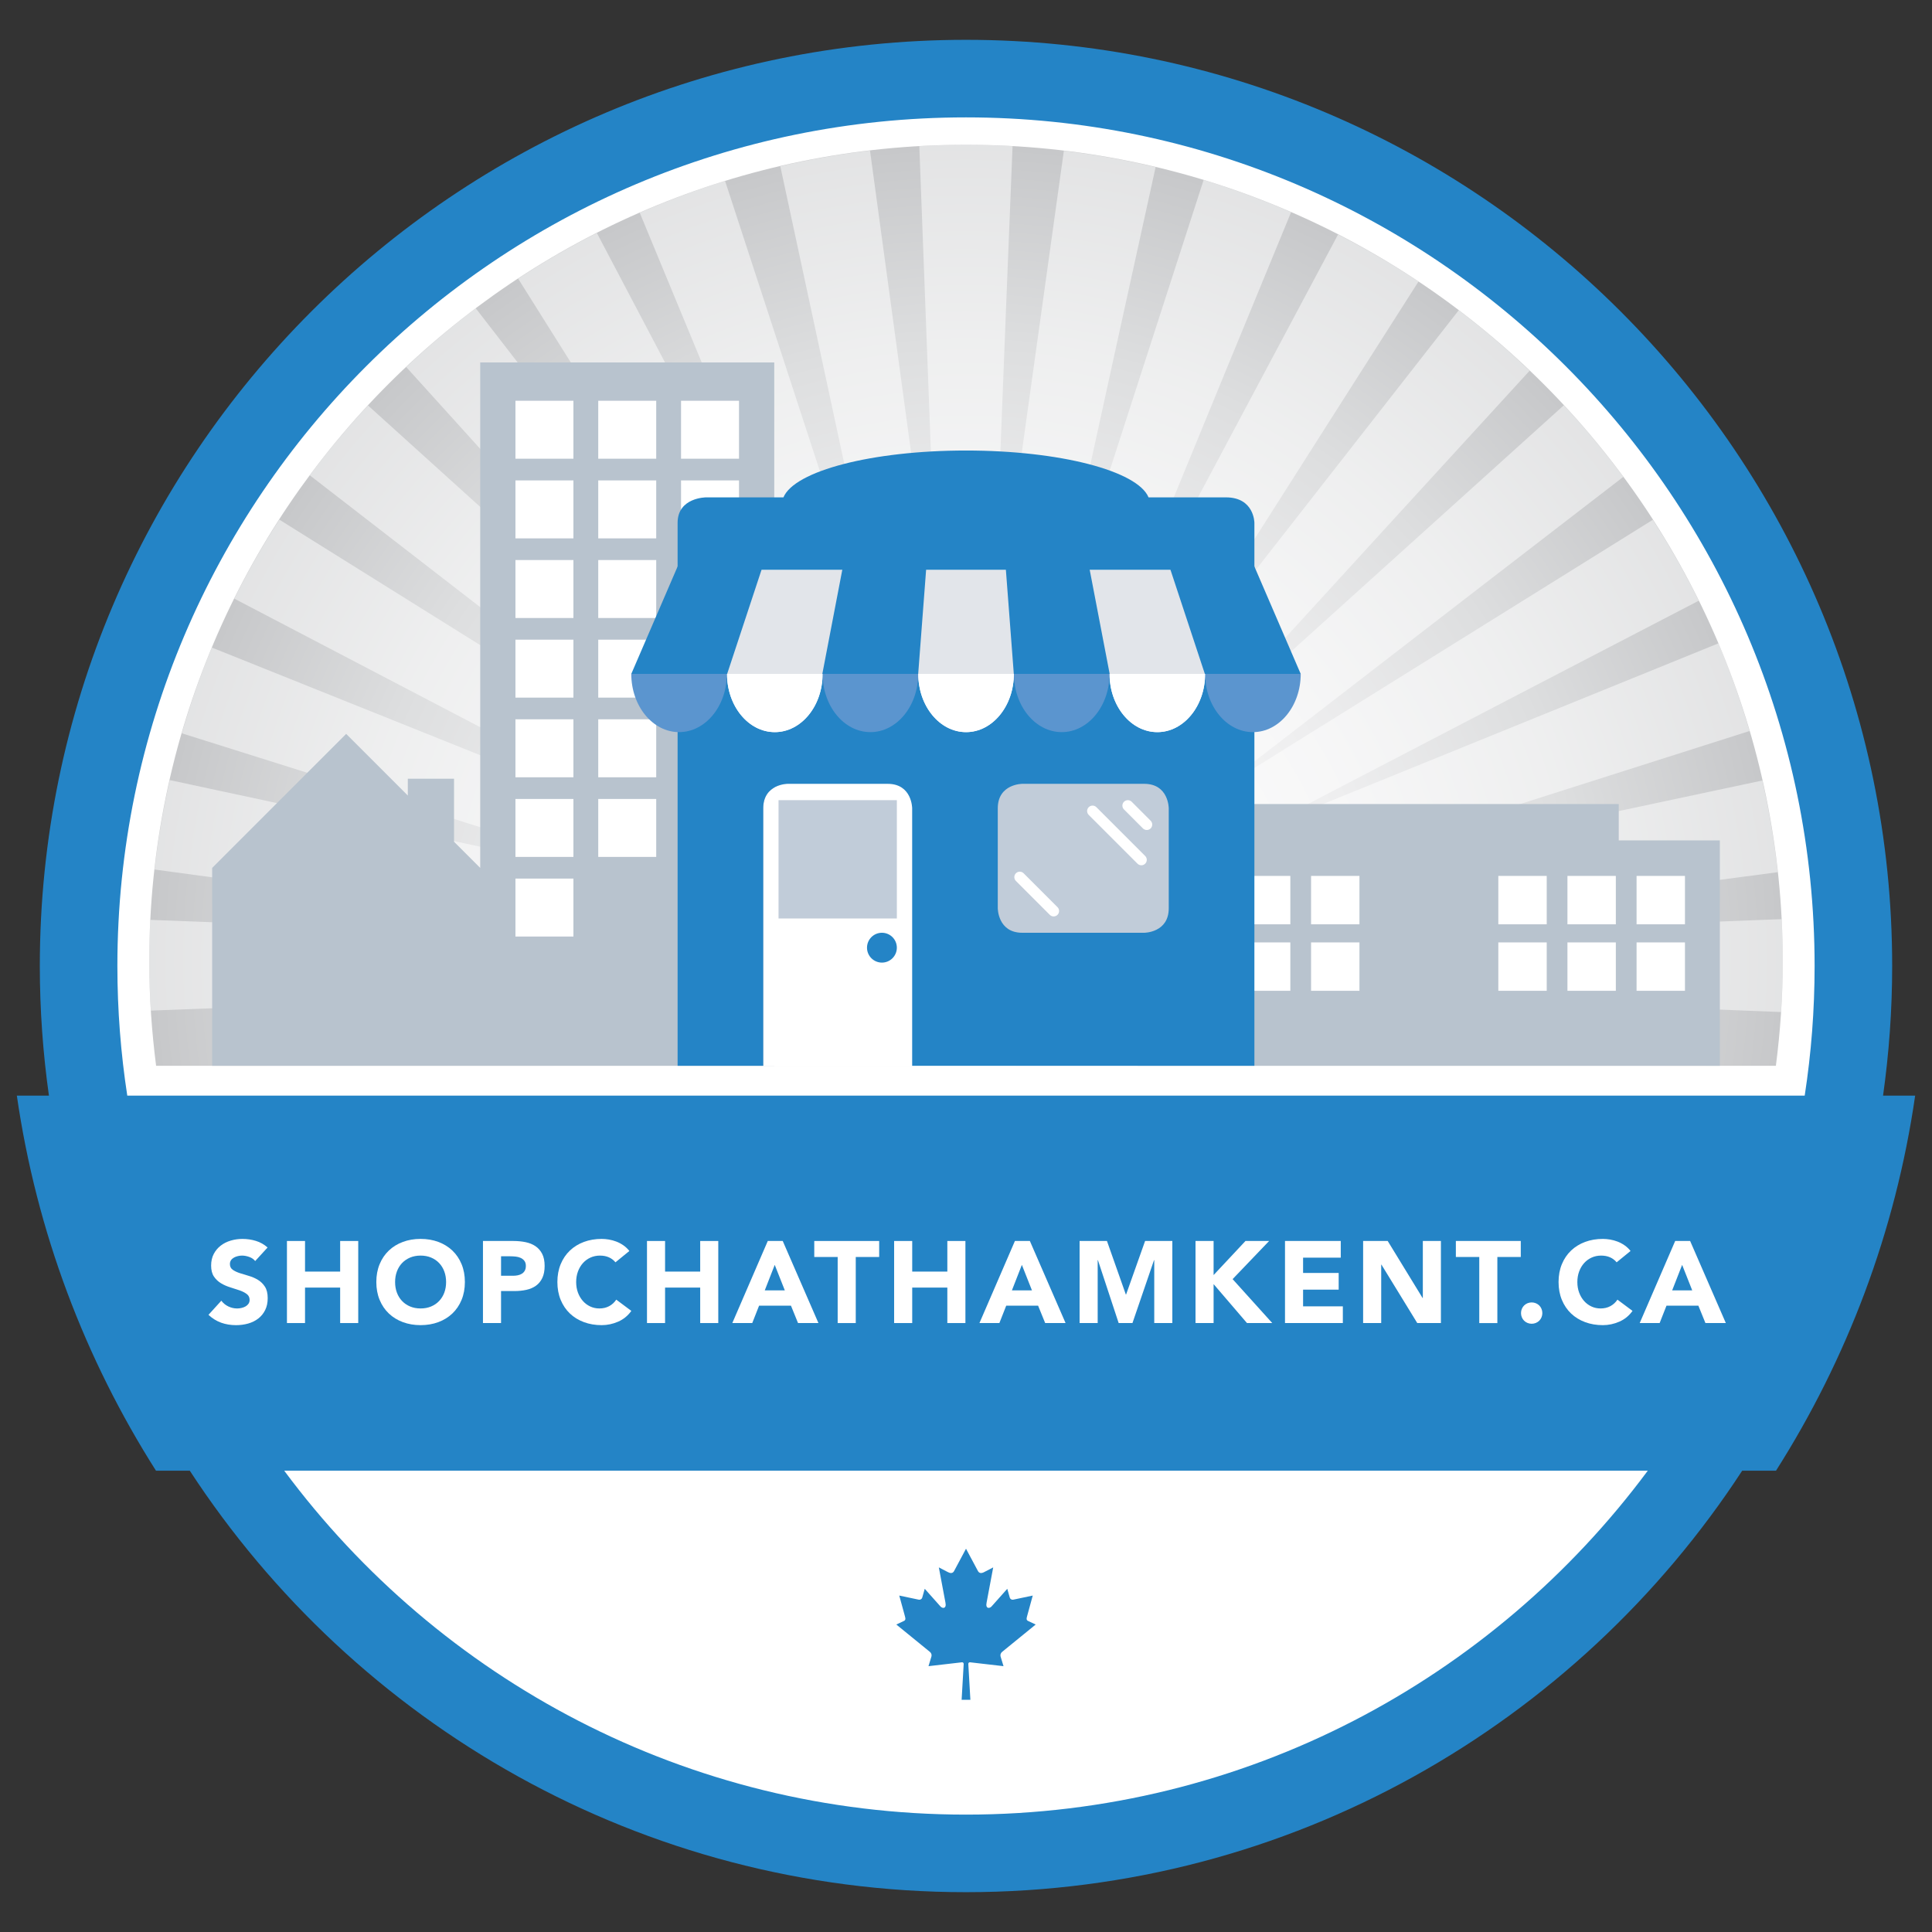 <?xml version="1.0" encoding="utf-8"?>
<!-- Generator: Adobe Illustrator 15.0.2, SVG Export Plug-In . SVG Version: 6.00 Build 0)  -->
<!DOCTYPE svg PUBLIC "-//W3C//DTD SVG 1.1//EN" "http://www.w3.org/Graphics/SVG/1.1/DTD/svg11.dtd">
<svg version="1.1" id="Layer_1" xmlns="http://www.w3.org/2000/svg" xmlns:xlink="http://www.w3.org/1999/xlink" x="0px" y="0px"
	 width="500px" height="500px" viewBox="0 0 500 500" enable-background="new 0 0 500 500" xml:space="preserve">
<rect x="0" y="0" width="500" height="500" fill="#333333" stroke="none"/>
<path fill="#FFFFFF" d="M250,479.657c126.837,0,229.656-102.82,229.656-229.657S376.837,20.342,250,20.342
	S20.343,123.163,20.343,250S123.163,479.657,250,479.657"/>
<g>
	<g>
		<g>
			<g>
				<defs>
					<path id="SVGID_1_" d="M38.624,248.836c0,9.15,0.646,18.146,1.774,26.991h419.201c1.134-8.845,1.777-17.841,1.777-26.991
						C461.376,132.1,366.737,37.465,250,37.465C133.261,37.465,38.624,132.1,38.624,248.836"/>
				</defs>
				<clipPath id="SVGID_2_">
					<use xlink:href="#SVGID_1_"  overflow="visible"/>
				</clipPath>
				
					<radialGradient id="SVGID_3_" cx="6.271" cy="2.827" r="2.508" gradientTransform="matrix(84.24 0 0 84.24 -278.245 10.633)" gradientUnits="userSpaceOnUse">
					<stop  offset="0" style="stop-color:#FFFFFF"/>
					<stop  offset="0.246" style="stop-color:#F9F9F9"/>
					<stop  offset="0.5" style="stop-color:#EEEEEF"/>
					<stop  offset="0.758" style="stop-color:#DDDEDF"/>
					<stop  offset="1" style="stop-color:#C7C8CA"/>
				</radialGradient>
				<rect x="38.624" y="37.465" clip-path="url(#SVGID_2_)" fill="url(#SVGID_3_)" width="422.752" height="238.362"/>
			</g>
		</g>
	</g>
</g>
<path opacity="0.5" fill="#FFFFFF" enable-background="new    " d="M461.376,248.836c0-3.677-0.096-7.33-0.283-10.961l-129.479,4.95
	c75.239-10.055,118.312-15.793,128.344-17.093l0.133-0.017c-0.877-8.058-2.231-15.965-3.988-23.724l-130.733,27.823
	c56.957-18.189,115.188-36.775,127.145-40.546l0.271-0.086c-2.277-7.75-4.938-15.336-8.049-22.689L324.56,215.329
	c54.83-28.554,104.146-54.221,114.625-59.628l0.457-0.236c-3.562-7.229-7.549-14.211-11.889-20.944L313.36,205.762
	c50.396-38.911,96.479-74.474,106.205-81.924l0.557-0.426c-4.781-6.475-9.934-12.65-15.404-18.529l-97.602,88.105
	c39.705-43.458,79.826-87.35,88.227-96.475l0.523-0.57c-5.814-5.55-11.924-10.793-18.342-15.656l-81.562,104.339
	c41.928-65.933,65.144-102.396,70.613-110.933l0.522-0.821c-6.672-4.451-13.631-8.499-20.811-12.183L282.74,179.943
	c29.916-72.871,47.033-114.513,50.998-124.059l0.399-0.967c-7.346-3.19-14.895-5.982-22.643-8.335L270.632,173
	c12.656-57.858,25.507-116.547,28.205-128.673l0.235-1.074c-7.76-1.846-15.682-3.261-23.747-4.226l-18.591,133.31
	c3.05-78.107,4.812-122.861,5.269-133.341l0.05-1.167c-3.992-0.225-8.007-0.365-12.055-0.365c-4.058,0-8.082,0.142-12.08,0.366
	l4.977,131.527c-8.856-65.113-16.094-118.316-17.589-129.286l-0.149-1.105c-7.88,0.925-15.624,2.287-23.215,4.052l29.916,139.137
	c-21.931-67.138-40.273-123.284-43.863-134.273l-0.346-1.058c-7.558,2.33-14.916,5.1-22.086,8.228L216.5,178.144
	c-24.19-45.964-44.979-85.457-55.396-105.245L154.47,60.3c-7.027,3.568-13.831,7.504-20.382,11.808l73.091,116.297
	c-41.836-54.069-76.478-98.829-83.484-107.882l-0.574-0.742c-6.29,4.726-12.273,9.828-17.99,15.213l93.609,103.505
	c-51.562-46.617-94.455-85.394-102.963-93.085l-0.537-0.484c-5.344,5.742-10.389,11.763-15.072,18.074l110.051,85.145
	c-50.337-31.446-93.405-58.348-110.877-69.26l-7.064-4.414c-4.242,6.578-8.138,13.396-11.644,20.449l123.235,64.425
	c-55.484-22.261-102.922-41.286-121.802-48.86l-7.236-2.902c-3,7.2-5.579,14.614-7.78,22.19l127.609,40.16
	c-51.877-11.134-96.46-20.698-118.263-25.375l-12.472-2.676c-1.72,7.574-3.048,15.289-3.931,23.146l134.489,18.236
	c-65.709-2.526-120.388-4.623-134.224-5.154l-1.363-0.052c-0.179,3.568-0.272,7.16-0.272,10.774c0,4.271,0.154,8.505,0.419,12.708
	l134.251-5.135c-44.337,5.937-83.504,11.18-108.146,14.479l-9.015,1.207l0.248,3.729h88.701l34.031-7.188l-22.489,7.188H345.56
	l-15.004-4.725l21.98,4.725h90.367l0.248-3.729l-112.75-15.285c58.7,2.271,117.981,4.572,130.53,5.105
	C461.218,257.593,461.376,253.232,461.376,248.836z"/>
<path fill="#2484C6" d="M495.64,283.55h-8.307c1.543-10.967,2.359-22.164,2.359-33.55c0-132.168-107.525-239.694-239.693-239.694
	S10.305,117.832,10.305,250c0,11.386,0.815,22.583,2.359,33.55H4.36c5.099,35.291,17.66,68.179,36.006,97.062h8.75
	C91.925,446.229,165.975,489.694,250,489.694c84.021,0,158.072-43.468,200.88-109.083h8.75
	C477.978,351.729,490.542,318.841,495.64,283.55z M30.378,250c0-121.1,98.522-219.621,219.621-219.621
	c121.099,0,219.619,98.521,219.619,219.621c0,11.402-0.875,22.607-2.562,33.55H32.939C31.256,272.607,30.378,261.402,30.378,250z
	 M250,469.62c-72.215,0-136.396-35.039-176.448-89.009h352.896C386.394,434.581,322.214,469.62,250,469.62z"/>
<polygon fill="#B8C3CE" points="124.278,93.795 124.278,224.614 117.505,217.844 117.505,201.528 105.542,201.528 105.542,205.879 
	89.588,189.924 54.907,224.614 54.907,275.827 78.426,275.827 100.757,275.827 124.278,275.827 150.111,275.827 174.627,275.827 
	200.375,275.827 200.375,93.795 "/>
<rect x="133.397" y="103.716" fill="#FFFFFF" width="15.004" height="15"/>
<rect x="133.397" y="124.329" fill="#FFFFFF" width="15.004" height="15.001"/>
<rect x="133.397" y="144.939" fill="#FFFFFF" width="15.004" height="15.001"/>
<rect x="133.397" y="165.548" fill="#FFFFFF" width="15.004" height="14.996"/>
<rect x="133.397" y="186.155" fill="#FFFFFF" width="15.004" height="15.004"/>
<rect x="133.397" y="206.771" fill="#FFFFFF" width="15.004" height="14.996"/>
<rect x="133.397" y="227.378" fill="#FFFFFF" width="15.004" height="14.996"/>
<rect x="154.825" y="103.716" fill="#FFFFFF" width="15.004" height="15"/>
<rect x="154.825" y="124.329" fill="#FFFFFF" width="15.004" height="15.001"/>
<rect x="154.825" y="144.939" fill="#FFFFFF" width="15.004" height="15.001"/>
<rect x="154.825" y="165.548" fill="#FFFFFF" width="15.004" height="14.996"/>
<rect x="154.825" y="186.155" fill="#FFFFFF" width="15.004" height="15.004"/>
<rect x="154.825" y="206.771" fill="#FFFFFF" width="15.004" height="14.996"/>
<rect x="176.252" y="103.716" fill="#FFFFFF" width="15.005" height="15"/>
<rect x="176.252" y="124.329" fill="#FFFFFF" width="15.005" height="15.001"/>
<rect x="176.252" y="144.939" fill="#FFFFFF" width="15.005" height="15.001"/>
<rect x="176.252" y="165.548" fill="#FFFFFF" width="15.005" height="14.996"/>
<rect x="176.252" y="186.155" fill="#FFFFFF" width="15.005" height="15.004"/>
<rect x="176.252" y="206.771" fill="#FFFFFF" width="15.005" height="14.996"/>
<rect x="176.252" y="227.378" fill="#FFFFFF" width="15.005" height="14.996"/>
<polygon fill="#B8C3CE" points="445.093,217.496 418.929,217.496 418.929,208.086 320.208,208.086 320.208,217.496 294.368,217.496 
	294.368,275.827 359.485,275.827 379.97,275.827 445.093,275.827 "/>
<rect x="303.527" y="226.688" fill="#FFFFFF" width="12.521" height="12.522"/>
<rect x="387.763" y="226.688" fill="#FFFFFF" width="12.527" height="12.522"/>
<rect x="303.527" y="243.896" fill="#FFFFFF" width="12.521" height="12.521"/>
<rect x="387.763" y="243.896" fill="#FFFFFF" width="12.527" height="12.521"/>
<rect x="321.411" y="226.688" fill="#FFFFFF" width="12.527" height="12.522"/>
<rect x="405.655" y="226.688" fill="#FFFFFF" width="12.521" height="12.522"/>
<rect x="321.411" y="243.896" fill="#FFFFFF" width="12.527" height="12.521"/>
<rect x="405.655" y="243.896" fill="#FFFFFF" width="12.521" height="12.521"/>
<rect x="339.304" y="226.688" fill="#FFFFFF" width="12.521" height="12.522"/>
<rect x="423.544" y="226.688" fill="#FFFFFF" width="12.521" height="12.522"/>
<rect x="339.304" y="243.896" fill="#FFFFFF" width="12.521" height="12.521"/>
<rect x="423.544" y="243.896" fill="#FFFFFF" width="12.521" height="12.521"/>
<path fill="#FFFFFF" d="M234.667,275.829h1.4v-0.705v-0.833v-65.098c0,0,0-6.339-6.343-6.339h-25.863c0,0-6.339,0-6.339,6.339
	v64.931v1v0.705h1.27H200h32.875H234.667z"/>
<path fill="#2484C6" d="M317.265,128.718h-20.021c-2.836-6.829-22.887-12.124-47.247-12.124c-24.356,0-44.408,5.295-47.243,12.124
	h-20.021c0,0-7.369,0-7.369,6.585v128.363v5.579v6.584h7.369h4.768h10.021v-0.705v-0.582v-65.349c0-6.339,6.339-6.339,6.339-6.339
	h25.863c6.343,0,6.343,6.339,6.343,6.339v64.933v0.998v0.705h76.432h4.767h7.37v-6.584v-5.579V135.303
	C324.636,135.303,324.636,128.718,317.265,128.718z"/>
<path fill="#C1CCD9" d="M264.564,202.854c0,0-6.34,0-6.34,6.339v25.867c0,0,0,6.339,6.34,6.339h31.568c0,0,6.34,0,6.34-6.339
	v-25.867c0,0,0-6.339-6.34-6.339H264.564z"/>
<path fill="#2484C6" d="M228.243,249.12c2.131,0,3.861-1.728,3.861-3.862c0-2.131-1.73-3.861-3.861-3.861
	c-2.132,0-3.862,1.73-3.862,3.861C224.38,247.393,226.111,249.12,228.243,249.12"/>
<rect x="201.484" y="207.082" fill="#C1CCD9" width="30.62" height="30.62"/>
<path fill="#FFFFFF" d="M272.684,237.172c-0.359,0-0.722-0.137-0.998-0.411l-8.767-8.77c-0.553-0.549-0.553-1.441,0-1.992
	c0.552-0.549,1.438-0.549,1.988,0l8.771,8.77c0.551,0.549,0.551,1.441,0,1.992C273.402,237.035,273.042,237.172,272.684,237.172"/>
<path fill="#FFFFFF" d="M295.378,223.933c-0.362,0-0.721-0.138-0.994-0.411l-12.629-12.628c-0.549-0.551-0.549-1.44,0-1.992
	c0.552-0.551,1.445-0.551,1.994,0l12.625,12.628c0.549,0.551,0.549,1.44,0,1.992C296.1,223.795,295.741,223.933,295.378,223.933"/>
<path fill="#FFFFFF" d="M296.79,214.805c-0.363,0-0.722-0.14-0.998-0.411l-4.905-4.908c-0.552-0.552-0.552-1.443,0-1.992
	c0.553-0.552,1.442-0.552,1.991,0l4.906,4.908c0.549,0.549,0.549,1.438,0,1.992C297.507,214.665,297.148,214.805,296.79,214.805"/>
<path fill="#FFFFFF" d="M324.663,147.513H175.389v26.886h12.758c0.001,8.325,5.539,15.075,12.369,15.075
	c6.833,0.001,12.371-6.75,12.372-15.075h24.756c0.001,8.325,5.54,15.075,12.373,15.075c6.833,0.001,12.368-6.75,12.369-15.075
	h24.761c0.002,8.325,5.539,15.075,12.369,15.075s12.367-6.75,12.368-15.075h12.779V147.513L324.663,147.513z"/>
<rect x="175.389" y="147.513" fill="#E2E5EA" width="149.274" height="26.886"/>
<path fill="#5B95CF" d="M336.626,174.396h-24.74c0,8.326,5.539,15.078,12.369,15.078
	C331.089,189.475,336.626,182.723,336.626,174.396"/>
<path fill="#5B95CF" d="M287.146,174.396h-24.742c0,8.326,5.539,15.078,12.369,15.078
	C281.605,189.475,287.146,182.723,287.146,174.396"/>
<path fill="#5B95CF" d="M237.629,174.396h-24.741c0,8.326,5.538,15.078,12.37,15.078
	C232.092,189.475,237.629,182.723,237.629,174.396"/>
<path fill="#5B95CF" d="M188.113,174.396h-24.739c0,8.326,5.537,15.078,12.37,15.078
	C182.578,189.475,188.113,182.723,188.113,174.396"/>
<path fill="#FFFFFF" d="M311.884,174.396h-24.737c0,8.326,5.537,15.078,12.369,15.078
	C306.347,189.474,311.884,182.723,311.884,174.396"/>
<path fill="#FFFFFF" d="M262.386,174.396h-24.742c0,8.326,5.539,15.078,12.373,15.078
	C256.85,189.475,262.386,182.723,262.386,174.396"/>
<path fill="#FFFFFF" d="M212.888,174.396h-24.741c0,8.326,5.538,15.078,12.369,15.078
	C207.35,189.475,212.888,182.723,212.888,174.396"/>
<polygon fill="#2484C6" points="336.616,174.396 336.616,174.393 324.595,146.513 302.604,146.513 311.81,174.396 "/>
<polygon fill="#2484C6" points="260.249,146.513 262.372,174.396 287.18,174.396 281.833,146.513 "/>
<polygon fill="#2484C6" points="163.382,174.396 175.405,146.513 197.397,146.513 188.191,174.396 "/>
<polygon fill="#2484C6" points="239.75,146.513 237.627,174.396 212.82,174.396 218.167,146.513 "/>
<g>
	<path fill="#FFFFFF" d="M66.042,326.356c-0.38-0.48-0.896-0.835-1.545-1.065c-0.65-0.229-1.266-0.345-1.845-0.345
		c-0.34,0-0.69,0.04-1.05,0.12c-0.36,0.08-0.701,0.205-1.02,0.375c-0.32,0.17-0.581,0.395-0.78,0.675c-0.2,0.28-0.3,0.62-0.3,1.021
		c0,0.64,0.24,1.13,0.72,1.47s1.085,0.63,1.815,0.87c0.73,0.239,1.515,0.479,2.355,0.72c0.84,0.24,1.625,0.58,2.355,1.02
		c0.729,0.44,1.335,1.03,1.815,1.771s0.72,1.73,0.72,2.97c0,1.181-0.22,2.21-0.66,3.09c-0.44,0.881-1.035,1.61-1.785,2.19
		s-1.62,1.01-2.61,1.29c-0.99,0.279-2.036,0.42-3.135,0.42c-1.38,0-2.66-0.21-3.84-0.63c-1.181-0.42-2.28-1.1-3.3-2.04l3.33-3.66
		c0.48,0.641,1.085,1.136,1.815,1.485s1.485,0.524,2.265,0.524c0.38,0,0.765-0.045,1.155-0.135c0.39-0.09,0.74-0.225,1.05-0.405
		c0.31-0.18,0.56-0.409,0.75-0.689c0.19-0.28,0.285-0.61,0.285-0.99c0-0.64-0.246-1.145-0.735-1.515
		c-0.49-0.37-1.105-0.686-1.845-0.945c-0.74-0.26-1.541-0.52-2.4-0.78c-0.86-0.26-1.661-0.609-2.4-1.05
		c-0.74-0.439-1.355-1.02-1.845-1.74c-0.49-0.72-0.735-1.669-0.735-2.85c0-1.14,0.225-2.14,0.675-3c0.45-0.859,1.05-1.58,1.8-2.16
		s1.615-1.015,2.595-1.305c0.979-0.29,1.99-0.436,3.03-0.436c1.2,0,2.36,0.171,3.48,0.511s2.13,0.91,3.03,1.71L66.042,326.356z"/>
	<path fill="#FFFFFF" d="M74.262,321.166h4.68v7.92h9.09v-7.92h4.68v21.24h-4.68v-9.18h-9.09v9.18h-4.68V321.166z"/>
	<path fill="#FFFFFF" d="M97.392,331.786c0-1.699,0.285-3.24,0.855-4.62s1.365-2.555,2.385-3.524c1.02-0.97,2.23-1.715,3.63-2.235
		c1.399-0.52,2.93-0.78,4.59-0.78c1.66,0,3.19,0.261,4.59,0.78c1.4,0.521,2.61,1.266,3.63,2.235s1.815,2.145,2.385,3.524
		s0.855,2.921,0.855,4.62c0,1.7-0.285,3.24-0.855,4.62s-1.365,2.555-2.385,3.525c-1.02,0.97-2.23,1.715-3.63,2.234
		c-1.4,0.521-2.93,0.78-4.59,0.78c-1.66,0-3.19-0.26-4.59-0.78c-1.4-0.52-2.61-1.265-3.63-2.234
		c-1.02-0.971-1.815-2.146-2.385-3.525S97.392,333.486,97.392,331.786z M102.251,331.786c0,1,0.155,1.915,0.465,2.745
		c0.31,0.83,0.754,1.55,1.335,2.16c0.58,0.61,1.275,1.085,2.085,1.425c0.81,0.341,1.714,0.51,2.715,0.51c1,0,1.905-0.169,2.715-0.51
		c0.81-0.34,1.505-0.814,2.085-1.425s1.025-1.33,1.335-2.16c0.31-0.83,0.465-1.745,0.465-2.745c0-0.979-0.155-1.89-0.465-2.729
		c-0.311-0.841-0.755-1.565-1.335-2.176c-0.58-0.609-1.275-1.084-2.085-1.425c-0.81-0.34-1.715-0.51-2.715-0.51
		c-1,0-1.905,0.17-2.715,0.51c-0.81,0.341-1.505,0.815-2.085,1.425c-0.581,0.61-1.025,1.335-1.335,2.176
		C102.406,329.896,102.251,330.807,102.251,331.786z"/>
	<path fill="#FFFFFF" d="M124.991,321.166h7.89c1.1,0,2.14,0.101,3.12,0.3c0.98,0.2,1.835,0.546,2.565,1.035
		c0.73,0.49,1.31,1.15,1.74,1.98c0.43,0.83,0.645,1.875,0.645,3.135c0,1.24-0.2,2.28-0.6,3.12c-0.4,0.84-0.95,1.51-1.65,2.01
		c-0.7,0.5-1.53,0.855-2.49,1.065s-2,0.314-3.12,0.314h-3.42v8.28h-4.68V321.166z M129.671,330.166h3.12
		c0.42,0,0.825-0.04,1.215-0.12c0.39-0.079,0.74-0.214,1.05-0.404c0.31-0.19,0.56-0.45,0.75-0.78c0.19-0.33,0.285-0.745,0.285-1.245
		c0-0.54-0.125-0.975-0.375-1.305s-0.57-0.585-0.96-0.766c-0.39-0.18-0.825-0.295-1.305-0.345s-0.94-0.075-1.38-0.075h-2.4V330.166z
		"/>
	<path fill="#FFFFFF" d="M159.281,326.687c-0.46-0.56-1.025-0.99-1.695-1.29c-0.67-0.3-1.445-0.45-2.325-0.45
		s-1.695,0.17-2.445,0.51c-0.75,0.341-1.4,0.815-1.95,1.425c-0.55,0.61-0.98,1.335-1.29,2.176c-0.311,0.84-0.465,1.75-0.465,2.729
		c0,1,0.155,1.915,0.465,2.745c0.31,0.83,0.735,1.55,1.275,2.16s1.175,1.085,1.905,1.425c0.73,0.341,1.515,0.51,2.355,0.51
		c0.96,0,1.81-0.199,2.55-0.6c0.74-0.4,1.35-0.96,1.83-1.68l3.9,2.909c-0.9,1.261-2.04,2.19-3.42,2.79
		c-1.38,0.601-2.801,0.9-4.26,0.9c-1.66,0-3.19-0.26-4.59-0.78c-1.4-0.52-2.61-1.265-3.63-2.234
		c-1.02-0.971-1.815-2.146-2.385-3.525s-0.855-2.92-0.855-4.62c0-1.699,0.285-3.24,0.855-4.62s1.365-2.555,2.385-3.524
		c1.02-0.97,2.23-1.715,3.63-2.235c1.399-0.52,2.93-0.78,4.59-0.78c0.6,0,1.225,0.056,1.875,0.165c0.65,0.11,1.29,0.285,1.92,0.525
		s1.235,0.56,1.815,0.96s1.1,0.89,1.56,1.47L159.281,326.687z"/>
	<path fill="#FFFFFF" d="M167.441,321.166h4.68v7.92h9.09v-7.92h4.68v21.24h-4.68v-9.18h-9.09v9.18h-4.68V321.166z"/>
	<path fill="#FFFFFF" d="M198.7,321.166h3.87l9.24,21.24h-5.28l-1.83-4.5h-8.25l-1.77,4.5h-5.16L198.7,321.166z M200.5,327.347
		l-2.58,6.6h5.19L200.5,327.347z"/>
	<path fill="#FFFFFF" d="M216.791,325.307h-6.06v-4.141h16.8v4.141h-6.06v17.1h-4.68V325.307z"/>
	<path fill="#FFFFFF" d="M231.4,321.166h4.68v7.92h9.09v-7.92h4.68v21.24h-4.68v-9.18h-9.09v9.18h-4.68V321.166z"/>
	<path fill="#FFFFFF" d="M262.66,321.166h3.869l9.24,21.24h-5.279l-1.83-4.5h-8.25l-1.771,4.5h-5.16L262.66,321.166z
		 M264.46,327.347l-2.58,6.6h5.189L264.46,327.347z"/>
	<path fill="#FFFFFF" d="M279.399,321.166h7.08l4.89,13.86h0.061l4.92-13.86h7.05v21.24h-4.68v-16.29h-0.061l-5.58,16.29h-3.57
		l-5.369-16.29h-0.061v16.29h-4.68V321.166z"/>
	<path fill="#FFFFFF" d="M309.398,321.166h4.68v8.82l8.25-8.82h6.12l-9.449,9.87l10.26,11.37h-6.54l-8.641-10.08v10.08h-4.68
		V321.166z"/>
	<path fill="#FFFFFF" d="M332.558,321.166h14.43v4.32h-9.75v3.96h9.211v4.32h-9.211v4.319h10.29v4.32h-14.97V321.166z"/>
	<path fill="#FFFFFF" d="M352.777,321.166h6.359l9.03,14.76h0.061v-14.76h4.68v21.24h-6.12l-9.27-15.12h-0.061v15.12h-4.68V321.166z
		"/>
	<path fill="#FFFFFF" d="M382.836,325.307h-6.06v-4.141h16.8v4.141h-6.06v17.1h-4.681V325.307z"/>
	<path fill="#FFFFFF" d="M393.636,339.826c0-0.38,0.07-0.739,0.21-1.08c0.14-0.34,0.335-0.635,0.585-0.885s0.545-0.445,0.886-0.585
		c0.34-0.14,0.699-0.21,1.08-0.21c0.379,0,0.739,0.07,1.079,0.21s0.635,0.335,0.886,0.585c0.25,0.25,0.444,0.545,0.585,0.885
		c0.14,0.341,0.21,0.7,0.21,1.08s-0.07,0.74-0.21,1.08c-0.141,0.34-0.335,0.635-0.585,0.885c-0.251,0.251-0.546,0.445-0.886,0.585
		s-0.7,0.21-1.079,0.21c-0.381,0-0.74-0.07-1.08-0.21c-0.341-0.14-0.636-0.334-0.886-0.585c-0.25-0.25-0.445-0.545-0.585-0.885
		S393.636,340.206,393.636,339.826z"/>
	<path fill="#FFFFFF" d="M418.386,326.687c-0.46-0.56-1.025-0.99-1.694-1.29c-0.671-0.3-1.445-0.45-2.325-0.45
		c-0.881,0-1.695,0.17-2.445,0.51c-0.75,0.341-1.4,0.815-1.95,1.425c-0.55,0.61-0.979,1.335-1.29,2.176
		c-0.31,0.84-0.465,1.75-0.465,2.729c0,1,0.155,1.915,0.465,2.745c0.311,0.83,0.735,1.55,1.275,2.16s1.175,1.085,1.905,1.425
		c0.729,0.341,1.515,0.51,2.354,0.51c0.96,0,1.81-0.199,2.55-0.6s1.351-0.96,1.83-1.68l3.9,2.909c-0.9,1.261-2.04,2.19-3.42,2.79
		c-1.38,0.601-2.801,0.9-4.26,0.9c-1.661,0-3.19-0.26-4.591-0.78c-1.399-0.52-2.609-1.265-3.63-2.234
		c-1.02-0.971-1.814-2.146-2.385-3.525s-0.855-2.92-0.855-4.62c0-1.699,0.285-3.24,0.855-4.62s1.365-2.555,2.385-3.524
		c1.021-0.97,2.23-1.715,3.63-2.235c1.4-0.52,2.93-0.78,4.591-0.78c0.6,0,1.225,0.056,1.875,0.165
		c0.649,0.11,1.289,0.285,1.92,0.525c0.63,0.24,1.234,0.56,1.814,0.96s1.1,0.89,1.561,1.47L418.386,326.687z"/>
	<path fill="#FFFFFF" d="M433.536,321.166h3.869l9.24,21.24h-5.279l-1.83-4.5h-8.25l-1.771,4.5h-5.16L433.536,321.166z
		 M435.336,327.347l-2.58,6.6h5.189L435.336,327.347z"/>
</g>
<path fill="#2484C6" d="M265.949,417.766l1.324-4.836l-5.047,1.064c-0.494,0.076-0.824-0.238-0.898-0.537l-0.648-2.277l-3.992,4.484
	c-0.562,0.717-1.719,0.717-1.354-0.941l1.705-9.081l-2.288,1.188c-0.646,0.36-1.285,0.419-1.646-0.223l-3.042-5.688l-0.06-0.111
	l-0.061,0.111l-3.039,5.688c-0.359,0.642-1.002,0.583-1.645,0.223l-2.288-1.188l1.706,9.081c0.357,1.658-0.793,1.658-1.36,0.941
	l-3.995-4.484l-0.647,2.277c-0.074,0.299-0.402,0.613-0.896,0.537l-5.05-1.064l1.327,4.836c0.282,1.076,0.505,1.521-0.287,1.812
	l-1.8,0.849l8.691,7.081c0.345,0.271,0.52,0.751,0.396,1.188l-0.76,2.506c2.992-0.354,5.676-0.656,8.668-1.002
	c0.267-0.004,0.441,0.145,0.438,0.451l-0.533,9.252l1.074,0.008l0,0H250h0.062l0,0l1.072-0.008l-0.534-9.252
	c-0.002-0.312,0.174-0.455,0.438-0.451c2.995,0.346,5.678,0.647,8.671,1.002l-0.762-2.506c-0.122-0.438,0.052-0.916,0.396-1.188
	l8.693-7.081l-1.8-0.849C265.443,419.287,265.664,418.842,265.949,417.766"/>
</svg>
